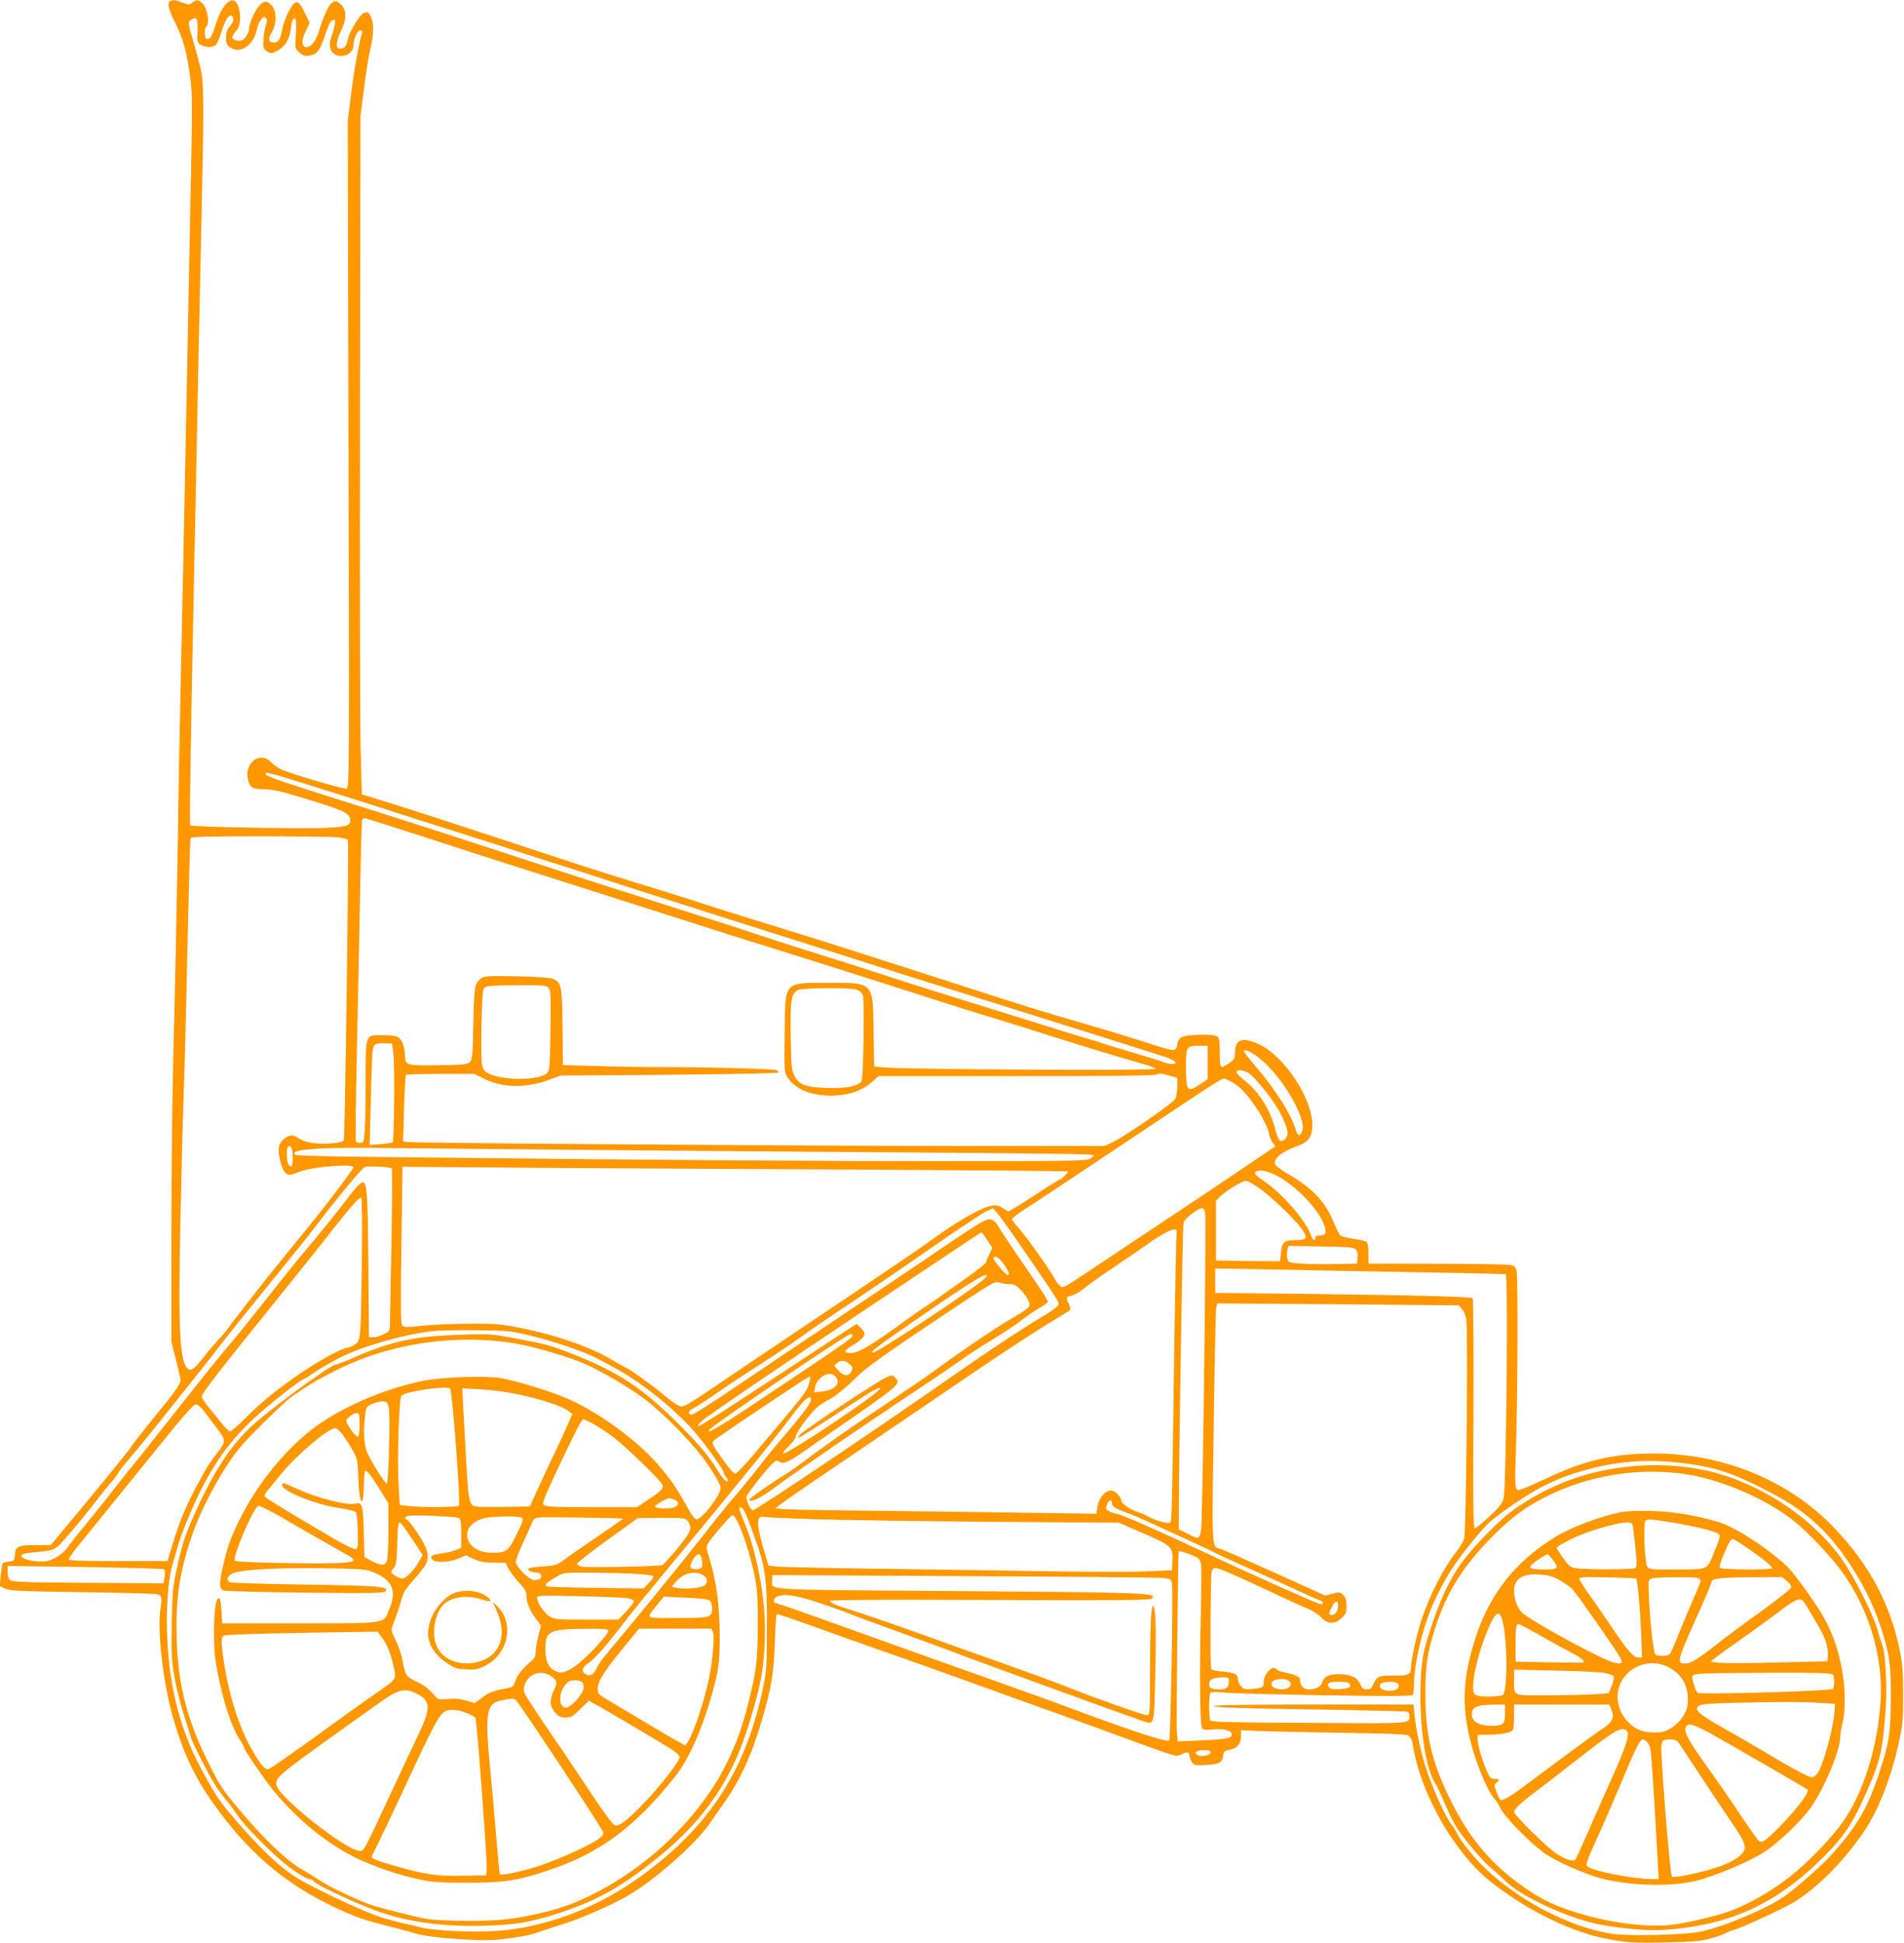 <?xml version="1.0" standalone="no"?>
<!DOCTYPE svg PUBLIC "-//W3C//DTD SVG 20010904//EN"
 "http://www.w3.org/TR/2001/REC-SVG-20010904/DTD/svg10.dtd">
<svg version="1.0" xmlns="http://www.w3.org/2000/svg"
 width="1255pt" height="1280pt" viewBox="0 0 1255 1280"
 preserveAspectRatio="xMidYMid meet">
<g transform="translate(0,1280) scale(0.1,-0.1)"
fill="#ff9800" stroke="none">
<path d="M1123 12793 c-23 -9 -14 -51 26 -131 60 -119 82 -199 106 -382 12
-86 13 -189 5 -575 -5 -258 -17 -825 -25 -1260 -18 -944 -32 -1593 -45 -2195
-6 -245 -15 -744 -20 -1110 -6 -366 -17 -894 -25 -1175 -8 -287 -15 -837 -15
-1258 l0 -748 30 -119 c17 -65 30 -126 30 -135 0 -23 -45 -87 -175 -244 -61
-75 -127 -159 -146 -187 -19 -28 -146 -186 -284 -352 l-250 -301 -101 -1
c-116 0 -132 -8 -136 -64 -3 -37 -5 -40 -38 -44 -19 -2 -38 -7 -41 -10 -4 -4
-10 -40 -14 -80 l-7 -72 38 -17 c34 -14 102 -17 514 -23 261 -3 483 -10 492
-14 24 -11 27 -25 16 -91 -24 -148 18 -502 87 -737 75 -252 155 -411 311 -618
218 -287 446 -474 759 -620 123 -58 194 -83 349 -121 67 -17 150 -39 186 -50
83 -26 423 -50 531 -38 144 16 215 29 279 53 36 13 106 36 155 51 106 32 298
116 408 177 183 102 468 352 561 493 22 32 63 91 91 131 101 141 183 319 246
539 65 222 79 309 86 513 3 100 9 185 13 187 6 4 100 -29 470 -162 69 -25 213
-75 320 -113 107 -37 321 -113 475 -169 154 -56 411 -149 570 -205 160 -57
371 -134 470 -171 99 -37 215 -78 257 -92 72 -24 79 -24 109 -9 35 17 49 14
49 -12 0 -10 7 -28 16 -41 16 -22 22 -23 95 -19 87 5 106 16 111 60 3 28 8 33
48 42 50 12 70 39 70 94 l0 33 113 -5 c61 -3 303 -8 537 -12 296 -4 432 -9
449 -17 21 -10 27 -24 37 -82 52 -308 271 -690 502 -876 221 -178 509 -325
734 -374 158 -34 203 -37 428 -32 190 4 237 9 300 27 41 12 84 27 95 34 11 7
32 16 46 19 58 14 356 153 423 197 154 101 318 270 443 455 97 145 177 349
229 585 24 111 28 146 28 310 0 152 -4 205 -22 296 -61 304 -200 565 -432 808
-298 312 -732 491 -1190 490 -269 0 -458 -45 -722 -171 -87 -41 -164 -73 -172
-70 -21 8 -22 35 -14 262 11 301 14 1133 5 1177 -7 33 -12 38 -45 44 -20 4
-238 8 -484 8 l-448 1 0 66 c0 41 -5 71 -12 77 -7 6 -46 15 -86 20 -40 6 -79
16 -87 22 -7 6 -25 41 -40 77 -56 141 -138 230 -294 322 -49 29 -92 59 -95 67
-15 40 34 82 147 124 74 28 97 62 97 140 -1 174 -184 451 -350 529 -110 52
-160 35 -160 -55 0 -37 -4 -44 -38 -68 -59 -41 -62 -38 -62 68 0 73 -3 96 -16
107 -21 17 -192 16 -231 -3 -21 -10 -29 -22 -33 -48 -4 -26 -10 -36 -26 -38
-11 -2 -81 17 -155 42 -74 24 -244 77 -379 116 -356 104 -413 121 -755 232
-664 214 -928 299 -1135 363 -453 140 -512 158 -750 235 -135 43 -308 97 -385
120 -176 53 -396 124 -945 306 -239 79 -527 172 -640 207 l-205 64 -8 299 c-4
165 -6 1170 -4 2234 l3 1935 23 180 c12 99 31 217 42 263 23 100 24 160 5 207
-15 35 -22 40 -50 29 -22 -8 -93 -123 -101 -164 -11 -53 -23 -70 -50 -70 -21
0 -25 5 -25 30 0 17 10 50 21 73 44 85 46 145 8 186 -37 39 -64 28 -97 -41
-16 -35 -38 -91 -47 -125 -19 -68 -52 -113 -84 -113 -34 0 -37 43 -6 105 l26
55 -33 67 c-43 89 -61 90 -106 6 -18 -34 -37 -88 -43 -120 -13 -68 -23 -83
-56 -83 -34 0 -38 24 -12 67 34 54 33 141 0 177 -33 35 -54 33 -89 -10 -28
-34 -62 -118 -62 -154 0 -9 -10 -29 -21 -44 -16 -21 -28 -26 -53 -24 -40 4
-45 28 -12 62 32 31 38 107 15 168 -32 81 -105 17 -149 -129 -22 -73 -40 -100
-60 -88 -13 8 -13 72 0 80 20 12 11 100 -13 136 -27 40 -51 47 -78 23 -19 -17
-22 -17 -67 -1 -49 18 -58 19 -79 10z m415 -119 c2 -11 -9 -32 -23 -48 -18
-20 -25 -38 -25 -69 0 -48 6 -59 39 -76 64 -34 147 30 165 129 3 19 15 46 26
60 15 20 21 23 32 12 10 -10 9 -20 -1 -55 -8 -23 -14 -67 -15 -97 -1 -49 1
-55 27 -70 25 -14 30 -13 64 5 48 26 80 74 88 133 9 67 15 84 28 79 12 -4 12
-19 5 -146 -2 -48 0 -56 27 -78 23 -20 36 -24 64 -19 51 8 71 34 105 138 23
68 36 94 50 96 16 3 18 -1 13 -30 -3 -18 -12 -53 -21 -77 -20 -52 -14 -95 17
-116 49 -35 127 0 127 56 0 42 26 99 45 99 11 0 15 -6 11 -18 -19 -60 -49
-225 -70 -388 l-24 -189 5 -2197 c5 -2027 5 -2198 -11 -2204 -16 -6 -354 93
-431 126 -22 10 -53 32 -69 49 -72 76 -179 -6 -151 -116 12 -52 32 -63 106
-63 53 0 105 -11 236 -51 285 -86 325 -104 331 -146 6 -41 -19 -51 -160 -57
-149 -8 -883 6 -894 16 -6 6 2 520 26 1693 6 264 17 818 25 1230 9 413 20 939
25 1170 13 545 13 787 -1 861 -6 32 -29 122 -51 198 -39 134 -40 140 -22 153
39 29 49 14 46 -68 -4 -71 -2 -78 19 -93 29 -20 83 -21 102 -1 8 8 24 45 36
82 22 75 47 116 64 110 7 -2 13 -12 15 -23z m347 -4999 c92 -27 598 -187 870
-275 83 -26 224 -71 315 -100 91 -28 260 -82 375 -120 116 -38 246 -80 290
-93 44 -14 166 -53 270 -87 105 -34 244 -79 310 -100 66 -21 226 -72 355 -113
129 -41 309 -98 400 -127 91 -28 269 -85 395 -125 494 -157 748 -237 945 -298
342 -107 1201 -377 1269 -400 68 -23 92 -47 47 -47 -15 0 -41 6 -59 13 -18 8
-113 37 -212 66 -99 29 -189 57 -200 61 -11 5 -47 16 -80 25 -33 9 -204 62
-380 117 -176 55 -426 133 -555 173 -129 40 -334 105 -455 145 -121 39 -312
100 -425 135 -113 35 -286 91 -385 124 -99 33 -265 87 -370 120 -467 148 -699
222 -1115 358 -245 80 -490 160 -545 178 -55 18 -230 74 -390 125 -745 235
-805 255 -805 272 0 12 14 9 135 -27z m895 -384 c201 -66 453 -147 560 -181
107 -34 362 -115 565 -180 204 -65 465 -149 580 -185 116 -37 266 -85 335
-107 69 -22 224 -70 345 -108 235 -73 833 -263 1055 -335 74 -24 216 -68 315
-98 99 -30 279 -86 400 -125 203 -65 479 -148 617 -187 32 -9 61 -21 64 -27 8
-12 -1585 -4 -1763 8 l-91 7 -4 233 c-4 326 3 319 -298 319 -298 -1 -284 16
-288 -335 -3 -253 -3 -255 20 -290 57 -84 173 -126 321 -117 101 7 176 36 238
92 l39 35 905 0 c626 0 911 3 928 11 18 8 37 7 80 -6 l57 -16 0 -57 c0 -31 -6
-68 -13 -81 -14 -28 -335 -250 -415 -287 l-53 -24 -917 0 c-1001 0 -3642 19
-3681 26 l-24 5 6 216 c4 119 9 218 13 222 3 3 106 6 228 6 l222 0 65 -32
c120 -61 280 -63 431 -6 l73 27 712 5 c391 4 715 10 719 14 5 4 3 12 -4 16
-15 9 -462 21 -778 21 -116 0 -306 3 -422 7 l-211 6 -3 252 c-3 275 -7 292
-66 317 -16 7 -112 13 -235 16 -178 3 -211 2 -232 -12 -46 -31 -50 -48 -55
-298 -4 -210 -7 -239 -23 -255 -15 -16 -41 -18 -202 -21 -211 -4 -225 0 -225
56 0 56 -18 110 -43 127 -15 10 -46 15 -104 15 -118 0 -113 14 -113 -301 0
-141 -3 -290 -6 -332 -6 -72 -9 -77 -30 -77 -12 0 -25 4 -29 10 -3 5 1 307 9
672 8 365 18 836 21 1047 4 211 9 389 12 397 3 8 10 14 16 14 6 0 176 -54 377
-119z m-558 -7 c37 -4 69 -12 71 -18 7 -20 -19 -1961 -27 -1977 -5 -12 -27
-18 -87 -22 -93 -7 -169 5 -209 33 -34 24 -58 25 -88 4 -44 -31 -54 -65 -38
-139 14 -69 37 -105 66 -105 10 0 37 9 61 19 73 32 359 57 359 31 0 -5 -44
-67 -97 -137 -93 -124 -166 -215 -389 -488 -101 -124 -293 -369 -342 -438 -13
-18 -42 -52 -66 -77 -23 -25 -66 -75 -95 -113 -61 -77 -81 -92 -103 -74 -53
42 -64 255 -49 967 7 316 16 683 21 815 5 132 17 569 25 970 9 402 18 736 21
743 3 9 102 12 451 12 246 0 478 -3 515 -6z m1393 -991 c15 -15 17 -44 13
-279 -3 -253 -4 -264 -24 -285 -48 -48 -287 -49 -383 -2 -28 15 -37 26 -44 58
-10 44 -2 457 8 492 9 29 19 30 232 32 157 1 184 -1 198 -16z m2033 -14 c19
-6 34 -21 40 -37 11 -33 3 -540 -9 -564 -17 -33 -100 -50 -227 -46 -142 4
-186 21 -217 83 -17 35 -20 65 -23 255 -4 238 3 285 48 307 32 16 343 18 388
2z m-3055 -424 c10 -82 5 -570 -5 -581 -4 -3 -40 -9 -79 -12 l-72 -5 7 284 c3
156 9 305 12 331 7 52 15 57 89 54 l40 -1 8 -70z m5367 -55 l0 -110 -55 -37
c-79 -52 -87 -42 -88 111 0 140 3 146 84 146 l59 0 0 -110z m313 49 c156 -103
348 -418 309 -505 -17 -36 -28 -30 -47 29 -32 99 -134 257 -267 411 -37 44
-68 83 -68 88 0 16 27 8 73 -23z m-46 -117 c44 -24 177 -192 218 -277 46 -94
53 -135 26 -159 -31 -28 -44 -15 -64 60 -33 131 -110 253 -204 326 -29 22 -53
47 -53 54 0 19 38 17 77 -4z m-86 -74 c76 -46 207 -239 224 -329 3 -19 14 -45
24 -58 l18 -23 -246 -166 c-135 -92 -374 -251 -531 -355 -157 -104 -361 -240
-455 -303 -162 -108 -170 -113 -188 -96 -11 9 -26 30 -35 47 -27 53 -195 289
-239 336 -24 25 -43 51 -43 57 0 6 48 42 106 79 58 37 348 230 645 428 648
432 636 425 657 417 10 -3 38 -18 63 -34z m-6217 -430 c9 -35 7 -106 -3 -113
-6 -3 -15 3 -20 14 -12 22 -15 104 -4 114 12 12 21 7 27 -15z m1301 2 c462 -5
1533 -14 2380 -20 848 -5 1556 -13 1574 -16 l34 -7 -24 -18 c-23 -18 -69 -19
-969 -19 -834 0 -1654 5 -3696 27 -309 3 -568 9 -575 14 -45 27 71 44 331 47
58 1 483 -3 945 -8z m-643 -128 c4 -4 3 -227 -2 -497 -5 -269 -9 -509 -10
-532 0 -39 -3 -44 -40 -63 -21 -11 -52 -20 -69 -20 l-29 0 -4 483 c-4 476 -9
537 -38 537 -16 0 -53 -42 -130 -145 -37 -49 -124 -156 -192 -238 -69 -81
-197 -238 -284 -350 -88 -111 -195 -245 -239 -297 -103 -121 -258 -315 -513
-639 -67 -86 -147 -185 -177 -221 -30 -36 -80 -99 -112 -141 -32 -43 -108
-137 -168 -210 -61 -74 -118 -146 -128 -162 -26 -40 -92 -84 -138 -92 -78 -13
-198 19 -160 44 7 5 45 12 85 15 136 13 127 8 235 135 55 64 123 148 152 186
29 39 76 98 106 132 29 33 53 65 53 70 0 4 37 52 83 105 45 53 119 143 164
200 46 57 102 127 125 156 98 123 233 292 291 368 61 79 161 204 353 440 142
174 274 339 314 393 103 137 275 344 294 352 22 9 166 2 178 -9z m3161 -8
c713 -4 1297 -9 1297 -12 0 -9 -43 -52 -52 -52 -5 0 -81 -47 -169 -105 -88
-58 -165 -105 -171 -105 -5 0 -23 10 -40 21 -22 16 -39 20 -68 16 -70 -9 -241
-108 -427 -246 -43 -31 -265 -182 -493 -335 -228 -152 -554 -372 -725 -487
-410 -278 -389 -266 -428 -246 -18 8 -63 42 -102 75 -66 56 -228 172 -241 172
-3 0 -39 21 -81 46 -144 87 -368 166 -612 215 -129 26 -162 29 -335 28 -105 0
-245 -6 -311 -13 -95 -11 -123 -11 -133 -1 -11 10 -12 105 -6 530 l7 518 896
-7 c493 -3 1480 -9 2194 -12z m2626 -19 c136 -48 326 -235 363 -357 13 -44 4
-58 -39 -58 -14 0 -23 -6 -23 -15 0 -27 -18 -16 -30 19 -29 90 -190 275 -308
354 -62 43 -72 56 -49 65 22 9 44 7 86 -8z m-70 -102 c81 -58 230 -200 278
-265 46 -64 40 -78 -35 -78 -77 0 -92 -12 -99 -83 l-6 -57 -211 2 -211 3 0
197 0 198 30 29 c39 38 143 101 168 101 11 0 49 -21 86 -47z m-5914 -485 c-7
-528 -7 -521 -49 -548 -19 -11 -40 -20 -48 -20 -29 0 -177 -79 -293 -158 -158
-106 -270 -197 -377 -304 -48 -49 -93 -88 -102 -88 -8 0 -36 27 -61 61 -26 33
-65 80 -86 105 -21 25 -39 54 -39 64 0 20 110 162 499 643 134 166 298 371
364 456 124 157 172 211 188 211 5 0 7 -168 4 -422z m4395 28 c227 -332 208
-300 186 -325 -10 -11 -50 -39 -90 -62 -135 -80 -362 -230 -599 -396 -479
-335 -1294 -883 -1314 -883 -15 0 -43 57 -43 88 0 16 144 199 183 230 12 10
19 11 35 1 27 -17 62 -1 176 79 50 36 170 119 266 185 226 155 318 224 331
249 9 16 7 24 -10 41 -20 20 -20 20 -63 1 -53 -23 -536 -344 -562 -373 -11
-12 -17 -23 -15 -25 2 -2 117 69 254 159 236 155 285 183 285 166 0 -27 -622
-442 -638 -427 -4 4 13 26 37 49 25 23 46 52 47 65 3 30 105 164 150 199 18
13 49 33 68 42 45 23 115 81 196 161 47 47 181 143 480 343 392 262 417 278
443 268 16 -6 47 -11 69 -11 35 0 46 -6 79 -41 20 -22 43 -54 50 -71 15 -38
10 -43 -130 -125 -100 -59 -297 -192 -488 -331 -62 -45 -240 -167 -395 -270
-156 -104 -341 -234 -413 -288 -71 -54 -152 -112 -180 -129 -100 -61 -235
-156 -235 -165 0 -25 76 11 160 75 30 23 102 74 160 114 58 40 134 93 170 118
70 50 508 346 705 476 66 44 156 106 200 137 44 32 140 94 214 139 74 45 155
99 180 120 25 20 74 54 108 75 35 20 65 41 68 46 6 10 -11 37 -193 301 -67 98
-127 188 -133 202 -6 14 -22 31 -35 38 -34 18 -54 7 -358 -199 -143 -98 -448
-302 -676 -455 -228 -152 -531 -356 -673 -452 -141 -96 -266 -175 -277 -175
-25 0 -26 22 -2 35 45 25 92 55 186 120 56 39 178 119 271 179 94 60 208 137
255 171 47 35 164 115 260 179 182 121 329 221 709 484 123 84 242 163 265
173 l41 19 30 -34 c17 -19 109 -149 205 -290z m1164 292 c6 -31 -7 -1262 -20
-1865 -7 -312 0 -294 -99 -246 l-55 27 0 61 c-1 300 25 1945 31 1962 9 26 96
92 120 93 11 0 19 -12 23 -32z m-188 -130 c-3 -13 -10 -351 -16 -753 -15
-1109 -16 -1145 -26 -1155 -12 -12 -98 11 -147 39 -17 10 -50 24 -72 31 -47
15 -105 55 -105 74 0 25 -41 66 -66 66 -40 0 -81 -49 -90 -105 l-7 -48 -441 6
c-242 4 -719 10 -1059 14 -437 4 -617 9 -614 17 1 6 147 108 322 226 176 119
484 328 685 465 400 274 653 442 818 542 59 35 111 68 115 72 5 5 2 22 -7 39
-22 43 -21 49 18 56 18 4 53 24 77 44 24 21 114 85 199 142 85 57 178 120 205
140 142 103 224 137 211 88z m-1248 -49 l33 -50 -20 -43 c-12 -23 -21 -47 -21
-53 0 -5 -53 -48 -117 -93 -65 -46 -147 -105 -183 -130 -36 -26 -79 -55 -97
-66 -17 -10 -94 -65 -171 -120 -185 -135 -274 -187 -320 -188 -56 -1 -53 14
11 52 32 18 63 45 69 58 10 21 8 28 -16 53 l-28 29 -57 -36 c-31 -19 -220
-144 -421 -276 -470 -309 -562 -367 -569 -361 -3 3 6 16 20 29 28 28 461 323
1124 766 253 169 518 346 589 393 71 48 132 87 135 87 3 0 21 -23 39 -51z
m2426 -58 c12 -10 16 -26 14 -55 l-3 -41 -145 -3 c-80 -2 -182 0 -227 3 -79 6
-82 8 -88 35 -3 15 -3 40 1 55 l7 27 212 -4 c164 -2 216 -6 229 -17z m-2319
-98 c34 -47 43 -73 26 -73 -13 0 -101 106 -94 114 15 15 35 3 68 -41z m2685
-54 c338 -6 620 -12 625 -14 16 -4 3 -1417 -14 -1475 -10 -37 -28 -60 -96
-123 -46 -42 -89 -77 -95 -77 -9 0 -11 189 -8 754 2 415 -1 758 -5 763 -11 10
-387 20 -1119 29 l-578 6 0 81 0 80 338 -6 c185 -4 614 -12 952 -18z m-2821
-52 c-87 -76 -693 -477 -722 -477 -26 0 2 22 238 186 311 216 478 324 500 323
17 0 14 -5 -16 -32z m3158 -192 c12 -13 25 -44 28 -68 12 -81 -1 -1398 -14
-1443 -7 -23 -31 -63 -53 -90 -77 -94 -170 -273 -226 -439 -32 -95 -72 -273
-72 -323 0 -45 -17 -52 -114 -51 -95 2 -113 -6 -136 -62 -10 -22 -19 -29 -41
-29 -23 0 -31 7 -44 35 -18 45 -63 65 -142 65 -65 0 -97 -16 -107 -53 -10 -43
-98 -64 -130 -31 -9 8 -16 26 -16 40 0 27 -20 38 -102 55 -26 6 -50 15 -54 20
-21 35 -84 -27 -84 -83 0 -34 -8 -38 -74 -45 -46 -5 -57 -2 -75 16 -11 11 -21
32 -21 45 0 35 -21 46 -99 53 -40 3 -74 10 -78 16 -7 12 -4 613 4 645 3 12 13
22 23 22 23 0 121 -42 365 -157 105 -49 215 -100 247 -112 31 -13 70 -38 87
-57 41 -45 87 -47 133 -5 29 26 33 35 33 80 0 38 -5 56 -21 72 -20 20 -25 21
-70 9 l-49 -12 -334 151 c-184 83 -345 154 -358 157 -57 15 -55 -16 -43 810 6
417 13 769 17 782 l6 25 796 -6 796 -7 22 -25z m-6127 -178 c156 -38 367 -112
440 -154 25 -14 73 -40 107 -58 172 -93 388 -266 520 -417 68 -78 193 -252
193 -269 0 -7 7 -21 17 -31 9 -10 13 -21 9 -25 -8 -9 -33 16 -60 60 -61 102
-124 177 -265 317 -234 233 -392 339 -686 455 -156 62 -178 68 -380 106 -165
31 -176 31 -360 26 -305 -10 -459 -41 -693 -143 -68 -30 -130 -54 -138 -54
-35 0 -461 -313 -569 -418 -145 -142 -252 -313 -385 -617 -38 -87 -62 -163
-88 -280 -34 -154 -36 -169 -40 -390 -3 -202 -1 -245 18 -355 12 -69 39 -177
60 -240 20 -63 40 -128 44 -145 10 -38 117 -252 164 -325 19 -30 54 -77 77
-105 23 -27 58 -75 78 -105 36 -55 208 -230 303 -307 68 -56 144 -103 165
-103 9 0 23 -8 30 -17 17 -21 216 -116 371 -177 211 -84 462 -122 751 -113
194 5 296 21 453 71 286 90 451 182 711 395 290 238 469 502 576 851 89 287
108 401 109 637 1 220 -58 523 -138 708 -35 82 -39 105 -14 90 14 -8 30 -46
72 -160 85 -231 93 -289 93 -625 -1 -282 -1 -287 -32 -430 -118 -541 -374
-918 -844 -1243 -272 -188 -599 -307 -901 -328 -166 -12 -430 1 -513 25 -27 8
-67 17 -88 21 -21 3 -86 20 -145 37 -124 35 -510 218 -612 290 -115 81 -251
217 -422 422 -55 66 -98 134 -173 274 -153 287 -225 598 -225 980 0 143 15
293 36 360 8 26 23 79 34 117 27 104 130 343 200 464 130 228 255 363 539 581
39 30 82 60 95 65 13 6 32 17 43 26 26 21 127 81 198 117 146 73 427 153 605
172 41 5 174 7 295 6 215 -3 223 -4 365 -39z m2110 5 c0 -16 -30 -37 -477
-336 -391 -262 -490 -322 -468 -286 17 27 906 630 930 630 8 0 15 -4 15 -8z
m-2230 -52 c125 -20 365 -91 471 -138 113 -51 300 -162 389 -230 147 -114 337
-312 423 -442 51 -76 77 -125 77 -144 0 -47 -123 -206 -159 -206 -12 0 -33 28
-65 88 -67 120 -105 176 -185 269 -154 178 -428 372 -641 455 -119 47 -324
107 -402 119 -115 17 -398 6 -523 -21 -226 -48 -472 -150 -652 -269 -195 -129
-397 -363 -521 -599 -75 -145 -96 -200 -127 -329 -32 -132 -32 -171 -2 -182
12 -4 255 -11 539 -14 436 -5 519 -3 529 9 26 31 -36 37 -526 44 -264 4 -488
11 -497 15 -35 14 -17 51 32 65 72 21 309 32 578 28 257 -4 281 -6 332 -26
125 -51 157 -121 107 -241 -41 -102 -2 -95 -590 -96 l-512 0 -5 83 c-3 45 -9
83 -15 83 -22 2 -34 -71 -34 -218 -1 -124 4 -174 24 -275 41 -203 91 -354 145
-439 17 -25 30 -50 30 -55 0 -15 134 -209 195 -284 165 -200 378 -369 575
-456 126 -55 257 -99 383 -126 88 -19 132 -22 317 -22 241 0 329 13 530 80
343 114 574 285 841 621 86 108 174 302 237 525 49 170 56 221 56 403 -1 194
-20 345 -63 490 -27 92 -28 95 -10 122 26 42 142 176 156 180 27 9 109 -213
145 -390 20 -96 23 -142 23 -332 -1 -237 -8 -299 -65 -526 -86 -339 -225 -589
-475 -848 -230 -239 -560 -442 -830 -510 -212 -53 -311 -66 -530 -66 -131 0
-238 5 -285 13 -87 16 -316 74 -375 96 -99 36 -266 116 -320 153 -33 22 -94
59 -135 83 -95 55 -253 207 -409 395 -106 126 -125 156 -199 305 -136 273
-195 498 -206 780 -11 279 12 453 95 701 61 184 199 441 313 583 57 72 300
311 351 346 126 86 157 104 255 154 132 68 235 109 364 145 272 77 575 95 846
51z m2214 -141 c17 -15 18 -22 8 -44 -17 -36 -53 -33 -87 7 l-27 32 22 18 c26
21 54 16 84 -13z m-100 -75 c44 -43 2 -94 -86 -102 l-51 -5 6 34 c13 66 93
111 131 73z m-173 -54 c-15 -51 -23 -61 -376 -478 -50 -59 -98 -108 -106 -110
-11 -2 -38 27 -77 82 -91 127 -89 121 -45 152 238 164 599 404 608 404 8 0 7
-15 -4 -50z m-2364 -28 c14 -9 70 -752 58 -772 -7 -11 -248 -12 -335 -2 l-55
7 -7 120 c-11 182 2 583 18 600 28 28 290 67 321 47z m443 -37 c152 -32 297
-79 334 -109 l28 -22 -27 -64 c-15 -36 -55 -121 -88 -190 -33 -69 -84 -177
-112 -240 l-52 -115 -169 -3 c-93 -1 -179 0 -191 3 -40 10 -46 41 -59 280 -7
127 -16 290 -20 364 l-7 134 119 -6 c65 -3 175 -18 244 -32z m1917 -77 c-15
-24 -76 -101 -137 -173 -62 -71 -136 -162 -165 -200 -29 -39 -95 -120 -146
-181 -52 -60 -119 -141 -149 -179 -150 -193 -435 -545 -585 -725 -176 -210
-194 -233 -210 -266 -22 -47 -41 -59 -70 -46 -35 16 -31 46 9 72 40 24 107
100 216 240 77 101 166 209 415 510 80 96 206 249 280 340 74 91 164 201 200
245 89 109 175 218 229 290 72 97 115 140 128 127 8 -8 4 -22 -15 -54z m-2764
-13 c10 -47 -1 -486 -13 -498 -8 -9 -95 128 -130 204 -21 47 -26 143 -13 248
6 50 8 54 47 72 23 10 54 17 71 16 25 -2 30 -7 38 -42z m-1213 -29 c19 -27 57
-76 83 -110 54 -68 55 -86 9 -145 -59 -74 -83 -113 -152 -243 -73 -140 -113
-238 -159 -393 l-27 -90 -324 0 c-229 0 -324 3 -327 11 -2 6 40 65 95 130 54
66 239 294 411 507 256 317 317 388 334 385 12 -2 37 -24 57 -52z m1020 -80
c0 -41 -4 -77 -9 -81 -10 -5 -48 40 -71 84 -11 22 -10 27 14 48 15 13 36 23
47 23 17 0 19 -7 19 -74z m1539 4 c31 -17 88 -54 126 -82 83 -62 322 -293 331
-320 8 -25 -6 -40 -93 -98 l-75 -50 -297 0 c-224 0 -301 3 -314 13 -16 11 -8
32 95 252 114 242 152 315 164 315 3 0 32 -14 63 -30z m-1646 -77 c19 -27 48
-73 65 -103 28 -51 30 -63 34 -180 6 -184 35 -206 37 -27 1 42 5 77 9 77 14 0
37 -30 96 -124 l56 -89 0 -178 c0 -98 -4 -189 -10 -203 -12 -33 -39 -33 -100
0 l-48 26 -4 163 c-4 177 -11 200 -54 189 -55 -14 -246 34 -385 97 -98 44 -99
44 -99 24 0 -39 218 -127 373 -150 56 -9 106 -20 112 -26 5 -5 12 -61 13 -124
3 -96 1 -116 -12 -121 -9 -3 -62 21 -128 59 -191 110 -452 267 -467 282 -12
12 -9 19 18 52 17 21 56 67 85 103 99 122 309 300 353 300 14 0 33 -16 56 -47z
m8887 -190 c150 -22 257 -56 405 -128 223 -109 318 -171 437 -283 159 -150
326 -420 400 -647 63 -191 72 -255 71 -481 -1 -231 -11 -295 -73 -485 -80
-243 -144 -354 -325 -557 -45 -51 -211 -197 -288 -255 -109 -82 -397 -205
-565 -243 -93 -21 -473 -31 -582 -15 -324 48 -726 278 -938 537 -40 49 -80
105 -88 124 -8 19 -23 44 -33 55 -36 41 -114 209 -166 358 -32 91 -73 274 -81
365 l-7 72 -666 0 c-494 -1 -661 -3 -647 -12 13 -7 216 -14 630 -20 336 -5
621 -12 634 -14 15 -3 22 -11 22 -27 -1 -55 35 -52 -662 -48 -469 2 -645 6
-650 15 -4 6 -8 47 -8 91 0 44 4 85 8 91 5 8 32 8 87 3 44 -5 341 -13 660 -18
437 -7 582 -6 587 2 4 7 8 37 8 68 0 140 61 390 131 543 73 156 126 242 233
374 110 137 132 158 246 239 177 125 298 189 450 237 261 83 491 100 770 59z
m-6706 -233 c34 -12 33 -38 -1 -51 -32 -12 -123 -8 -125 6 -1 9 77 55 93 55 4
0 19 -4 33 -10z m2886 -29 c0 -17 32 -35 118 -65 24 -9 71 -29 105 -45 34 -16
143 -66 242 -111 99 -45 196 -90 215 -101 19 -10 125 -58 235 -108 110 -49
253 -114 317 -144 65 -30 127 -57 138 -60 22 -6 28 -27 8 -27 -17 0 -465 200
-773 345 -291 137 -528 241 -570 250 -38 8 -75 26 -75 36 0 4 4 20 10 34 11
28 30 26 30 -4z m-5561 -40 c32 -17 83 -44 112 -62 89 -52 300 -173 370 -212
101 -55 103 -64 23 -72 -98 -11 -712 -1 -725 12 -21 21 126 363 157 363 2 0
31 -13 63 -29z m1254 -52 c14 -8 17 -24 17 -103 l0 -94 -38 -15 c-20 -8 -63
-18 -95 -22 -62 -8 -76 -18 -57 -40 19 -23 112 -19 172 7 l50 21 51 -24 c41
-18 69 -24 131 -24 l78 -1 20 -39 c12 -22 42 -63 69 -92 35 -36 49 -60 49 -80
0 -50 20 -101 59 -152 l37 -51 -17 -67 c-10 -38 -18 -85 -18 -106 -1 -29 -8
-44 -28 -60 -56 -46 -93 -92 -106 -131 -12 -37 -17 -42 -58 -49 -87 -16 -117
-27 -162 -62 l-47 -36 -57 17 c-40 12 -76 15 -120 11 -56 -6 -66 -4 -81 14
-47 54 -72 74 -129 101 -68 33 -71 38 -93 153 -7 32 -26 88 -43 122 -29 58
-30 66 -18 96 21 51 50 138 61 183 7 29 31 65 76 115 36 40 73 87 81 103 26
51 12 105 -52 201 -31 48 -64 89 -71 92 -21 8 -17 21 9 26 35 8 310 -4 330
-14z m417 1 c12 -8 7 -25 -35 -109 -55 -113 -66 -121 -164 -121 -178 0 -225
174 -61 225 51 16 237 20 260 5z m668 -5 c1 -1 -69 -50 -155 -108 -87 -59
-187 -128 -222 -154 -63 -46 -67 -47 -152 -53 -48 -3 -91 -9 -95 -13 -12 -11
16 -27 49 -27 31 0 48 -27 26 -41 -8 -5 -25 -9 -38 -9 -32 0 -121 89 -121 120
0 13 22 72 50 131 27 59 54 118 59 132 8 20 18 27 48 30 36 3 545 -4 551 -8z
m1267 -4 c171 -6 690 -13 1155 -17 l845 -6 163 -71 c187 -81 195 -89 190 -185
l-3 -57 -180 -8 c-99 -4 -441 -3 -760 3 -319 5 -811 13 -1093 16 -282 4 -539
10 -570 13 l-56 6 -18 60 c-65 211 -67 274 -10 261 15 -3 167 -10 337 -15z
m-841 -13 c31 -44 21 -71 -69 -180 -47 -56 -91 -105 -98 -109 -17 -9 -506 -18
-537 -10 -14 4 -25 12 -25 19 0 7 90 78 200 157 l200 144 157 1 c151 0 157 -1
172 -22z m-1817 -118 l69 -105 -24 -43 c-29 -52 -87 -112 -108 -112 -23 0 -74
29 -74 42 0 6 8 20 17 30 14 15 18 44 21 146 3 134 7 156 21 150 5 -2 40 -50
78 -108z m5150 -110 c36 -16 43 -24 49 -56 4 -21 3 -171 -1 -334 -9 -338 -6
-705 6 -737 8 -21 13 -22 71 -17 72 6 122 -5 126 -29 6 -28 -30 -36 -195 -43
l-160 -7 -6 64 c-4 45 8 1152 12 1188 1 6 54 -10 98 -29z m-3239 -37 c3 -38 1
-43 -22 -49 -31 -7 -56 1 -56 18 0 7 9 28 20 46 29 47 54 40 58 -15z m-3545
-52 c5 -5 6 -28 2 -50 l-7 -42 -497 3 c-404 2 -501 6 -514 17 -11 8 -17 28
-17 54 l0 40 512 -7 c282 -4 517 -11 521 -15z m3106 -30 c65 -3 116 -11 118
-16 2 -6 -12 -26 -31 -45 l-34 -35 -314 4 c-172 1 -319 6 -326 10 -16 9 2 26
68 64 44 26 47 27 225 26 99 -1 231 -4 294 -8z m441 -6 c32 -16 38 -41 18 -67
-15 -19 -123 -30 -182 -20 l-40 7 33 38 c48 53 116 70 171 42z m3037 -21 c49
-6 53 -8 58 -38 8 -46 -9 -1023 -18 -1032 -15 -15 -235 57 -697 229 -96 36
-290 106 -430 155 -260 92 -522 186 -1122 401 -186 67 -342 121 -348 121 -17
0 -11 29 9 40 44 23 129 11 281 -40 82 -28 169 -59 195 -70 26 -11 165 -62
308 -114 144 -52 305 -111 357 -131 166 -64 1142 -419 1271 -463 80 -26 76
-43 84 316 7 304 2 442 -15 442 -13 0 -20 -148 -20 -437 0 -277 0 -283 -20
-283 -23 0 -349 115 -510 180 -58 23 -197 75 -310 115 -113 40 -387 138 -610
218 -223 80 -445 157 -495 172 -119 36 -165 55 -165 68 0 7 327 9 1054 6 853
-3 1057 -2 1068 9 38 38 -15 40 -1370 50 -1224 9 -1132 4 -1132 71 l0 34 1263
-7 c694 -3 1286 -9 1314 -12z m-3533 -133 c22 -3 41 -12 43 -18 3 -7 -19 -37
-48 -68 l-52 -55 -212 0 c-204 0 -213 1 -246 23 -35 24 -79 89 -79 120 0 16
17 17 278 11 152 -4 295 -9 316 -13z m546 -17 c7 -7 14 -30 14 -50 0 -61 -12
-64 -231 -64 -219 0 -207 -8 -133 85 l45 56 145 -7 c104 -4 149 -10 160 -20z
m4140 -30 c0 -36 -17 -64 -40 -64 -24 0 -25 4 -2 51 20 44 42 51 42 13z
m-4810 -168 c0 -25 -153 -188 -219 -233 -69 -47 -97 -52 -142 -26 -38 23 -54
65 -54 144 0 113 27 126 263 128 124 1 152 -2 152 -13z m690 -11 c11 -29 -3
-188 -26 -300 -32 -153 -101 -361 -140 -421 l-17 -24 -65 36 c-55 31 -190 111
-469 278 -36 21 -43 30 -43 56 0 51 36 111 156 258 l116 142 239 0 239 0 10
-25z m-2186 -28 c37 -49 65 -118 81 -200 17 -86 28 -72 -140 -189 -66 -46
-242 -172 -391 -280 -150 -108 -280 -199 -291 -202 -25 -8 -48 17 -108 119
-86 146 -156 362 -189 586 -21 138 -20 165 2 174 15 7 420 18 869 23 l142 2
25 -33z m1114 -257 c44 -27 49 -45 23 -96 -30 -63 -28 -106 8 -146 24 -27 36
-33 70 -33 36 0 47 7 96 55 l56 55 57 -31 c66 -36 412 -241 490 -290 29 -19
52 -41 52 -50 0 -27 -134 -199 -238 -306 -109 -113 -162 -153 -190 -143 -12 3
-73 85 -141 188 -66 100 -153 229 -192 287 -158 229 -258 381 -264 400 -11 33
14 90 49 111 40 24 83 24 124 -1z m4472 -38 c0 -38 -17 -52 -61 -52 -53 0 -69
9 -69 36 0 29 27 42 88 43 40 1 42 -1 42 -27z m404 -5 c9 -15 7 -21 -8 -33
-36 -26 -116 -12 -116 21 0 37 103 47 124 12z m-4664 -2 c7 -9 9 -26 5 -45 -9
-40 -84 -120 -114 -120 -49 0 -52 93 -5 150 20 24 34 30 64 30 21 0 43 -7 50
-15z m5057 -10 c8 -23 -2 -28 -65 -33 -44 -3 -61 0 -71 12 -21 26 -3 36 65 36
49 0 66 -4 71 -15z m307 9 c24 -9 19 -41 -6 -48 -62 -16 -123 9 -97 40 12 14
74 19 103 8z m-6452 -75 c85 -43 88 -92 14 -249 -30 -63 -116 -245 -190 -405
-189 -405 -176 -380 -210 -378 -90 7 -522 348 -542 428 -13 53 -10 56 471 400
287 205 285 204 333 221 41 14 69 10 124 -17z m650 -41 c20 -17 563 -837 572
-865 5 -17 0 -27 -27 -47 -52 -40 -254 -132 -384 -176 -116 -38 -257 -69 -268
-58 -3 3 -14 117 -25 254 -11 137 -29 341 -40 453 -35 362 -25 419 80 440 64
13 74 12 92 -1z m-316 -88 c23 -10 44 -22 48 -28 9 -15 77 -926 74 -987 l-3
-50 -154 -3 c-173 -3 -242 7 -438 62 -121 34 -163 51 -163 63 0 4 20 45 44 92
24 48 103 214 176 371 184 398 228 480 265 496 35 16 92 10 151 -16z m4894
-254 c0 -22 -62 -34 -89 -17 -24 15 -1 31 45 31 31 0 44 -4 44 -14z"/>
<path d="M10748 3139 c-264 -26 -491 -104 -711 -245 -86 -55 -136 -97 -241
-204 -142 -146 -204 -231 -274 -380 -57 -122 -132 -346 -144 -430 -41 -294 1
-711 84 -832 10 -14 38 -74 62 -132 24 -57 60 -130 81 -162 57 -86 177 -226
226 -264 24 -19 64 -55 89 -80 102 -104 421 -251 630 -290 144 -27 309 -41
410 -35 419 26 723 158 1022 444 155 148 221 241 303 424 109 243 123 298 144
582 11 150 0 371 -23 431 -8 21 -24 72 -36 112 -26 90 -149 334 -222 439 -198
286 -560 523 -913 597 -158 33 -318 41 -487 25z m380 -54 c233 -38 531 -170
704 -312 93 -75 234 -226 307 -325 179 -245 274 -560 257 -851 -18 -299 -109
-597 -244 -793 -56 -82 -168 -204 -270 -297 -140 -126 -307 -231 -472 -295
-81 -32 -292 -82 -393 -93 -172 -20 -438 17 -662 92 -143 48 -215 86 -352 186
-194 143 -333 316 -452 563 -117 245 -155 414 -156 680 0 192 12 269 67 440
75 233 180 400 377 599 133 135 241 211 405 286 273 125 591 168 884 120z"/>
<path d="M10700 2840 c-135 -23 -339 -99 -450 -167 -263 -162 -431 -375 -524
-663 -90 -277 -95 -471 -19 -735 37 -128 107 -289 142 -324 11 -11 27 -35 35
-53 23 -56 179 -219 286 -300 78 -59 283 -149 401 -178 196 -46 455 -51 614
-10 119 30 333 120 432 181 101 62 267 221 328 314 90 137 185 368 185 453 0
20 7 62 15 92 21 78 19 239 -5 357 -25 127 -52 207 -105 312 -45 89 -203 311
-258 363 -128 120 -335 254 -443 288 -144 44 -307 72 -444 75 -74 2 -160 0
-190 -5z m318 -70 c147 -24 285 -57 308 -75 16 -11 14 -20 -26 -118 -51 -125
-32 -117 -271 -117 -188 0 -172 -7 -183 80 -9 69 -10 225 -2 238 10 16 31 15
174 -8z m-254 -32 c3 -18 10 -84 17 -147 9 -93 8 -115 -3 -122 -15 -10 -323
-11 -388 -1 -40 6 -48 13 -87 67 -23 33 -42 63 -43 67 0 9 95 61 165 88 92 37
245 79 291 79 39 1 42 -1 48 -31z m765 -144 c100 -70 151 -112 151 -126 0 -12
-338 -10 -345 3 -4 5 8 45 26 87 37 85 47 102 61 102 6 0 54 -30 107 -66z
m-1290 -76 c38 -52 31 -58 -64 -58 -87 0 -104 9 -73 37 25 22 89 63 100 63 3
0 20 -19 37 -42z m38 -127 c33 -18 72 -45 86 -59 32 -34 303 -423 319 -457 15
-32 7 -39 -36 -31 -77 15 -566 281 -618 336 -42 46 -62 145 -37 191 23 43 68
61 149 56 62 -3 87 -9 137 -36z m507 8 c10 -10 26 -185 33 -351 l6 -168 -26 0
c-31 0 -76 53 -184 215 -37 55 -97 143 -135 195 -37 52 -68 101 -68 108 0 12
31 14 185 10 101 -2 186 -6 189 -9z m404 5 c12 -4 22 -12 22 -18 0 -7 -23 -64
-51 -126 -27 -63 -71 -167 -96 -230 -25 -63 -50 -121 -56 -127 -11 -15 -75
-17 -95 -4 -14 9 -41 258 -45 420 -2 72 -1 75 23 82 31 9 267 11 298 3z m591
-21 c22 -19 30 -33 26 -45 -4 -9 -92 -78 -195 -153 -104 -74 -240 -175 -302
-224 -125 -98 -165 -121 -203 -121 -55 0 -49 23 79 307 53 117 96 219 96 227
0 27 49 33 285 35 l181 1 33 -27z m124 -156 c95 -158 118 -199 132 -243 9 -28
15 -69 13 -90 l-3 -39 -330 -8 c-181 -5 -355 -5 -385 -2 l-55 7 30 25 c17 13
98 72 180 130 83 58 184 132 226 163 140 107 159 113 192 57z m-2004 -90 c36
-109 41 -470 7 -504 -11 -11 -142 -15 -168 -4 -26 10 -28 15 -28 63 0 133 119
478 165 478 7 0 18 -15 24 -33z m239 -104 c65 -38 157 -88 205 -113 48 -25 89
-51 92 -59 3 -8 4 -14 3 -15 -2 -1 -103 0 -225 2 l-223 4 0 117 c0 112 3 131
21 131 5 0 62 -30 127 -67z m887 -233 c67 -46 100 -109 100 -191 0 -56 -5 -73
-30 -115 -19 -30 -49 -60 -79 -78 -41 -26 -58 -30 -115 -30 -80 0 -133 25
-184 85 -41 47 -62 121 -53 181 27 166 220 245 361 148z m-447 -22 c29 -5 56
-16 59 -24 3 -8 -3 -36 -14 -62 l-19 -47 -70 -6 c-38 -4 -175 -7 -305 -8 -271
-1 -249 -10 -249 100 l0 69 273 -6 c149 -3 296 -10 325 -16z m1506 -14 c8 -22
7 -76 -2 -91 -9 -14 -880 -39 -892 -26 -17 18 -43 104 -34 113 17 16 58 17
490 19 385 1 433 -1 438 -15z m-94 -183 l105 -6 -3 -50 c-7 -111 -76 -362
-113 -409 -11 -14 -28 -26 -36 -26 -20 0 -144 67 -333 180 -80 48 -200 117
-268 155 -67 37 -131 79 -143 93 -18 23 -18 27 -4 41 13 13 53 17 223 22 287
7 449 8 572 0z m-2070 -71 c0 -70 -11 -80 -90 -80 -93 0 -141 36 -126 95 8 31
45 43 139 44 l77 1 0 -60z m698 35 c27 -60 11 -94 -63 -140 -26 -15 -234 -168
-529 -388 -72 -53 -114 -77 -135 -77 -4 0 -15 23 -26 52 -17 47 -17 52 -2 63
24 18 21 25 -12 25 -25 0 -31 7 -49 48 -34 80 -62 174 -62 209 l0 33 63 1 c86
0 157 13 168 30 5 8 9 49 9 92 l0 77 313 0 314 0 11 -25z m661 -168 c161 -90
625 -358 635 -368 14 -13 -56 -110 -158 -217 -113 -118 -141 -139 -163 -120
-9 7 -65 87 -126 178 -60 91 -154 226 -207 300 -128 177 -161 237 -149 269 13
33 48 24 168 -42z m-560 24 c28 -18 5 -96 -99 -326 -57 -127 -130 -293 -164
-370 -34 -77 -65 -146 -70 -154 -13 -19 -57 -7 -124 35 -61 38 -282 256 -282
277 0 18 55 69 139 131 38 28 150 114 248 191 270 212 315 239 352 216z m140
-80 c14 -14 21 -40 25 -93 7 -74 30 -452 42 -682 l7 -126 -44 0 c-122 0 -397
54 -427 84 -11 11 -2 39 61 177 41 90 105 236 142 324 121 291 143 335 166
335 5 0 18 -9 28 -19z m206 -3 c9 -13 74 -111 144 -218 71 -107 165 -249 210
-314 92 -135 100 -165 54 -208 -55 -51 -160 -91 -341 -129 -58 -12 -108 -17
-112 -13 -9 9 -53 516 -66 762 -8 139 -7 142 58 142 27 0 41 -6 53 -22z"/>
<path d="M2995 2305 c-57 -20 -127 -97 -154 -170 -45 -118 -11 -211 102 -290
51 -35 66 -40 128 -43 59 -4 77 -1 124 22 157 77 199 285 80 396 l-27 25 27
-60 c79 -178 7 -324 -170 -342 -115 -12 -210 44 -236 139 -22 83 5 203 58 250
52 47 148 61 239 33 71 -21 84 -19 51 10 -50 44 -145 57 -222 30z"/>
</g>
</svg>
